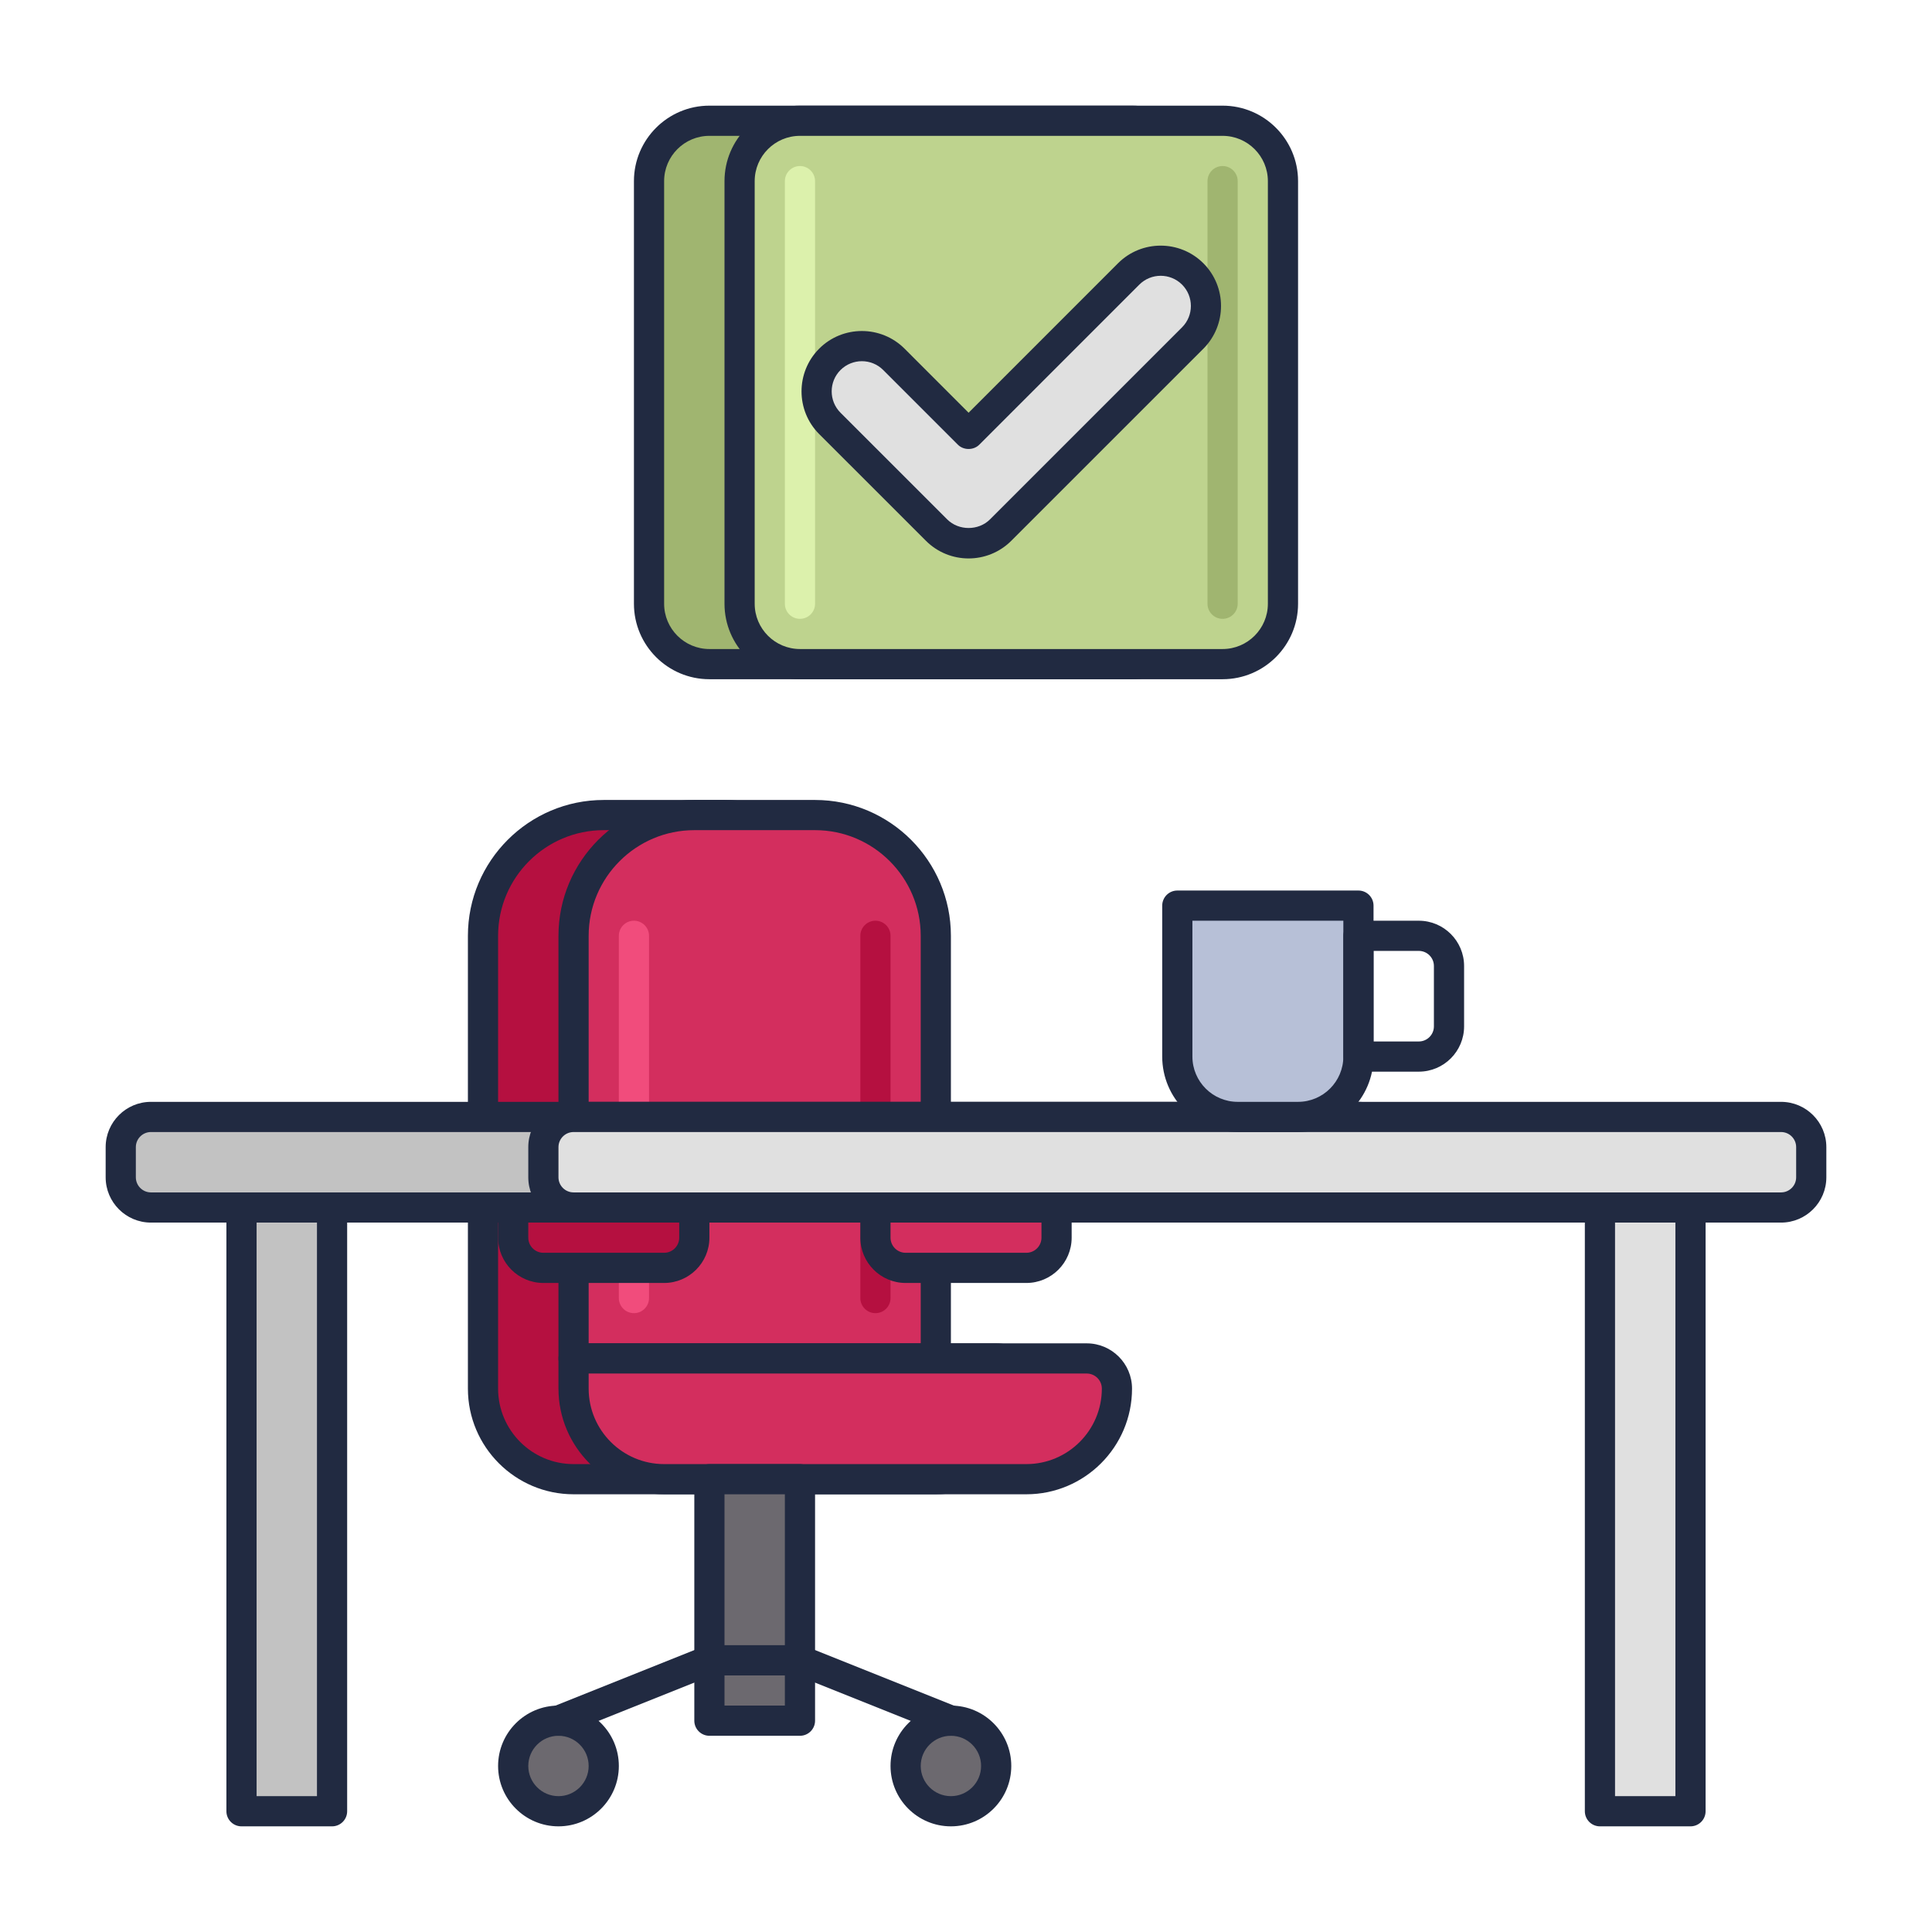 <svg enable-background="new 0 0 64 64" viewBox="0 0 64 64" xmlns="http://www.w3.org/2000/svg"><path d="M28 45V31c0-2.209-1.791-4-4-4h-4c-2.209 0-4 1.791-4 4v15c0 1.657 1.343 3 3 3h12c1.657 0 3-1.343 3-3v0c0-.552-.448-1-1-1H28z" fill="#b51040"/><path d="M31 49.5H19c-1.93 0-3.5-1.57-3.5-3.5V31c0-2.481 2.019-4.5 4.5-4.5h4c2.481 0 4.5 2.019 4.5 4.5v13.5H33c.827 0 1.5.673 1.5 1.5C34.5 47.93 32.93 49.5 31 49.5zM20 27.5c-1.93 0-3.5 1.57-3.5 3.5v15c0 1.378 1.121 2.5 2.5 2.5h12c1.379 0 2.5-1.122 2.5-2.5 0-.276-.225-.5-.5-.5h-5c-.276 0-.5-.224-.5-.5V31c0-1.93-1.57-3.5-3.5-3.5H20z" fill="#212a41"/><path d="M31 45H19V31c0-2.209 1.791-4 4-4h4c2.209 0 4 1.791 4 4V45z" fill="#d32e5e"/><path d="M31 45.5H19c-.276 0-.5-.224-.5-.5V31c0-2.481 2.019-4.5 4.5-4.5h4c2.481 0 4.5 2.019 4.5 4.5v14C31.5 45.276 31.276 45.5 31 45.5zM19.5 44.5h11V31c0-1.93-1.57-3.5-3.5-3.5h-4c-1.93 0-3.5 1.57-3.5 3.5V44.5z" fill="#212a41"/><path d="M29 43.5c-.276 0-.5-.224-.5-.5V31c0-.276.224-.5.5-.5s.5.224.5.5v12C29.5 43.276 29.276 43.5 29 43.5z" fill="#b51040"/><path d="M21 43.5c-.276 0-.5-.224-.5-.5V31c0-.276.224-.5.5-.5s.5.224.5.5v12C21.5 43.276 21.276 43.5 21 43.5z" fill="#f14c7c"/><path d="M34 42h-4c-.552 0-1-.448-1-1v-1c0-.552.448-1 1-1h4c.552 0 1 .448 1 1v1C35 41.552 34.552 42 34 42z" fill="#d32e5e"/><path d="M34 42.5h-4c-.827 0-1.5-.673-1.5-1.5v-1c0-.827.673-1.5 1.5-1.5h4c.827 0 1.5.673 1.5 1.5v1C35.5 41.827 34.827 42.5 34 42.5zM30 39.5c-.275 0-.5.224-.5.5v1c0 .276.225.5.5.5h4c.275 0 .5-.224.5-.5v-1c0-.276-.225-.5-.5-.5H30z" fill="#212a41"/><path d="M36 45H19v1c0 1.657 1.343 3 3 3h12c1.657 0 3-1.343 3-3v0C37 45.448 36.552 45 36 45z" fill="#d32e5e"/><path d="M34 49.5H22c-1.93 0-3.5-1.57-3.5-3.5v-1c0-.276.224-.5.5-.5h17c.827 0 1.5.673 1.5 1.5C37.5 47.93 35.93 49.5 34 49.5zM19.5 45.5V46c0 1.378 1.121 2.5 2.5 2.5h12c1.379 0 2.5-1.122 2.5-2.5 0-.276-.225-.5-.5-.5H19.5z" fill="#212a41"/><path d="M23.5 49H26.5V57H23.5Z" fill="#6c696f"/><path d="M26.5 57.5h-3c-.276 0-.5-.224-.5-.5v-8c0-.276.224-.5.5-.5h3c.276 0 .5.224.5.5v8C27 57.276 26.776 57.5 26.5 57.5zM24 56.5h2v-7h-2V56.5z" fill="#212a41"/><circle cx="18.5" cy="58.5" fill="#6c696f" r="1.5"/><path d="M18.5 60.5c-1.103 0-2-.897-2-2s.897-2 2-2 2 .897 2 2S19.603 60.5 18.5 60.5zM18.5 57.5c-.552 0-1 .449-1 1s.448 1 1 1 1-.449 1-1S19.052 57.5 18.5 57.5z" fill="#212a41"/><circle cx="31.5" cy="58.5" fill="#6c696f" r="1.5"/><path d="M31.5 60.5c-1.103 0-2-.897-2-2s.897-2 2-2 2 .897 2 2S32.603 60.5 31.5 60.5zM31.5 57.5c-.552 0-1 .449-1 1s.448 1 1 1 1-.449 1-1S32.052 57.5 31.5 57.5z" fill="#212a41"/><path d="M31.5 57.5c-.062 0-.125-.011-.186-.036L26.403 55.5h-2.807l-4.911 1.964c-.256.104-.547-.022-.649-.279s.021-.547.278-.65l5-2c.059-.023.122-.036.186-.036h3c.063 0 .127.012.186.036l5 2c.257.103.381.394.278.65C31.886 57.381 31.698 57.5 31.5 57.5z" fill="#212a41"/><path d="M22 42h-4c-.552 0-1-.448-1-1v-1c0-.552.448-1 1-1h4c.552 0 1 .448 1 1v1C23 41.552 22.552 42 22 42z" fill="#b51040"/><path d="M22 42.5h-4c-.827 0-1.5-.673-1.5-1.5v-1c0-.827.673-1.5 1.5-1.5h4c.827 0 1.5.673 1.5 1.5v1C23.5 41.827 22.827 42.5 22 42.5zM18 39.5c-.275 0-.5.224-.5.5v1c0 .276.225.5.5.5h4c.275 0 .5-.224.5-.5v-1c0-.276-.225-.5-.5-.5H18z" fill="#212a41"/><path d="M45 40H5c-.552 0-1-.448-1-1v-1c0-.552.448-1 1-1h40c.552 0 1 .448 1 1v1C46 39.552 45.552 40 45 40z" fill="#c2c2c2"/><path d="M45 40.5H5c-.827 0-1.5-.673-1.5-1.5v-1c0-.827.673-1.5 1.5-1.5h40c.827 0 1.5.673 1.5 1.5v1C46.5 39.827 45.827 40.5 45 40.5zM5 37.5c-.275 0-.5.224-.5.5v1c0 .276.225.5.5.5h40c.275 0 .5-.224.5-.5v-1c0-.276-.225-.5-.5-.5H5z" fill="#212a41"/><path d="M59 40H19c-.552 0-1-.448-1-1v-1c0-.552.448-1 1-1h40c.552 0 1 .448 1 1v1C60 39.552 59.552 40 59 40z" fill="#e0e0e0"/><path d="M59 40.5H19c-.827 0-1.5-.673-1.5-1.5v-1c0-.827.673-1.5 1.5-1.5h40c.827 0 1.5.673 1.5 1.5v1C60.5 39.827 59.827 40.5 59 40.5zM19 37.5c-.275 0-.5.224-.5.5v1c0 .276.225.5.5.5h40c.275 0 .5-.224.5-.5v-1c0-.276-.225-.5-.5-.5H19z" fill="#212a41"/><path d="M8 40H11V60H8Z" fill="#c2c2c2"/><path d="M11 60.5H8c-.276 0-.5-.224-.5-.5V40c0-.276.224-.5.5-.5h3c.276 0 .5.224.5.5v20C11.5 60.276 11.276 60.5 11 60.5zM8.5 59.5h2v-19h-2V59.5z" fill="#212a41"/><path d="M53 40H56V60H53Z" fill="#e0e0e0"/><path d="M56 60.5h-3c-.276 0-.5-.224-.5-.5V40c0-.276.224-.5.5-.5h3c.276 0 .5.224.5.5v20C56.5 60.276 56.276 60.5 56 60.5zM53.5 59.5h2v-19h-2V59.5z" fill="#212a41"/><path d="M37.5 22h-14c-1.105 0-2-.895-2-2V6c0-1.105.895-2 2-2h14c1.105 0 2 .895 2 2v14C39.5 21.105 38.605 22 37.5 22z" fill="#a0b570"/><path d="M37.5 22.5h-14c-1.379 0-2.5-1.122-2.5-2.5V6c0-1.378 1.121-2.5 2.5-2.5h14C38.879 3.5 40 4.622 40 6v14C40 21.378 38.879 22.5 37.5 22.5zM23.5 4.5C22.673 4.5 22 5.173 22 6v14c0 .827.673 1.5 1.5 1.5h14c.827 0 1.5-.673 1.5-1.5V6c0-.827-.673-1.5-1.5-1.5H23.5z" fill="#212a41"/><path d="M40.5 22h-14c-1.105 0-2-.895-2-2V6c0-1.105.895-2 2-2h14c1.105 0 2 .895 2 2v14C42.5 21.105 41.605 22 40.5 22z" fill="#bed38e"/><path d="M40.5 22.5h-14c-1.379 0-2.5-1.122-2.5-2.5V6c0-1.378 1.121-2.5 2.5-2.5h14C41.879 3.5 43 4.622 43 6v14C43 21.378 41.879 22.5 40.5 22.5zM26.5 4.5C25.673 4.5 25 5.173 25 6v14c0 .827.673 1.5 1.5 1.5h14c.827 0 1.5-.673 1.5-1.5V6c0-.827-.673-1.5-1.5-1.5H26.5z" fill="#212a41"/><path d="M43 37h-2c-1.105 0-2-.895-2-2v-5h6v5C45 36.105 44.105 37 43 37z" fill="#b7c0d7"/><path d="M43 37.5h-2c-1.379 0-2.5-1.122-2.5-2.5v-5c0-.276.224-.5.5-.5h6c.276 0 .5.224.5.5v5C45.5 36.378 44.379 37.5 43 37.5zM39.5 30.5V35c0 .827.673 1.5 1.5 1.5h2c.827 0 1.5-.673 1.5-1.5v-4.5H39.5z" fill="#212a41"/><path d="M47 35.5h-2c-.276 0-.5-.224-.5-.5v-4c0-.276.224-.5.5-.5h2c.827 0 1.5.673 1.5 1.5v2C48.5 34.827 47.827 35.5 47 35.5zM45.5 34.5H47c.275 0 .5-.224.5-.5v-2c0-.276-.225-.5-.5-.5h-1.5V34.5z" fill="#212a41"/><path d="M26.5 20.5c-.276 0-.5-.224-.5-.5V6c0-.276.224-.5.5-.5S27 5.724 27 6v14C27 20.276 26.776 20.5 26.5 20.5z" fill="#dcf1ac"/><path d="M40.5 20.5c-.276 0-.5-.224-.5-.5V6c0-.276.224-.5.5-.5S41 5.724 41 6v14C41 20.276 40.776 20.5 40.5 20.5z" fill="#a0b570"/><path d="M39.51 9.075c-.586-.586-1.536-.586-2.121 0l-5.303 5.303-2.475-2.475c-.586-.586-1.536-.586-2.121 0-.586.586-.586 1.535 0 2.121l3.536 3.536c.586.586 1.536.586 2.121 0l6.364-6.364C40.096 10.611 40.096 9.661 39.51 9.075z" fill="#e0e0e0"/><path d="M32.086 18.499c-.512 0-1.024-.195-1.414-.585l-3.536-3.535c-.779-.779-.779-2.048 0-2.829.778-.779 2.049-.78 2.829 0l2.121 2.122 4.949-4.95c.777-.779 2.048-.781 2.829 0l0 0c.779.779.779 2.048 0 2.829L33.5 17.914C33.11 18.304 32.598 18.499 32.086 18.499zM28.551 11.965c-.257 0-.513.098-.708.292-.39.39-.39 1.025 0 1.415l3.536 3.535c.379.378 1.035.378 1.414 0l6.364-6.364c.39-.39.39-1.024 0-1.415-.392-.39-1.025-.389-1.415 0l-5.303 5.304c-.188.188-.52.188-.707 0l-2.475-2.475C29.062 12.062 28.807 11.965 28.551 11.965z" fill="#212a41"/></svg>